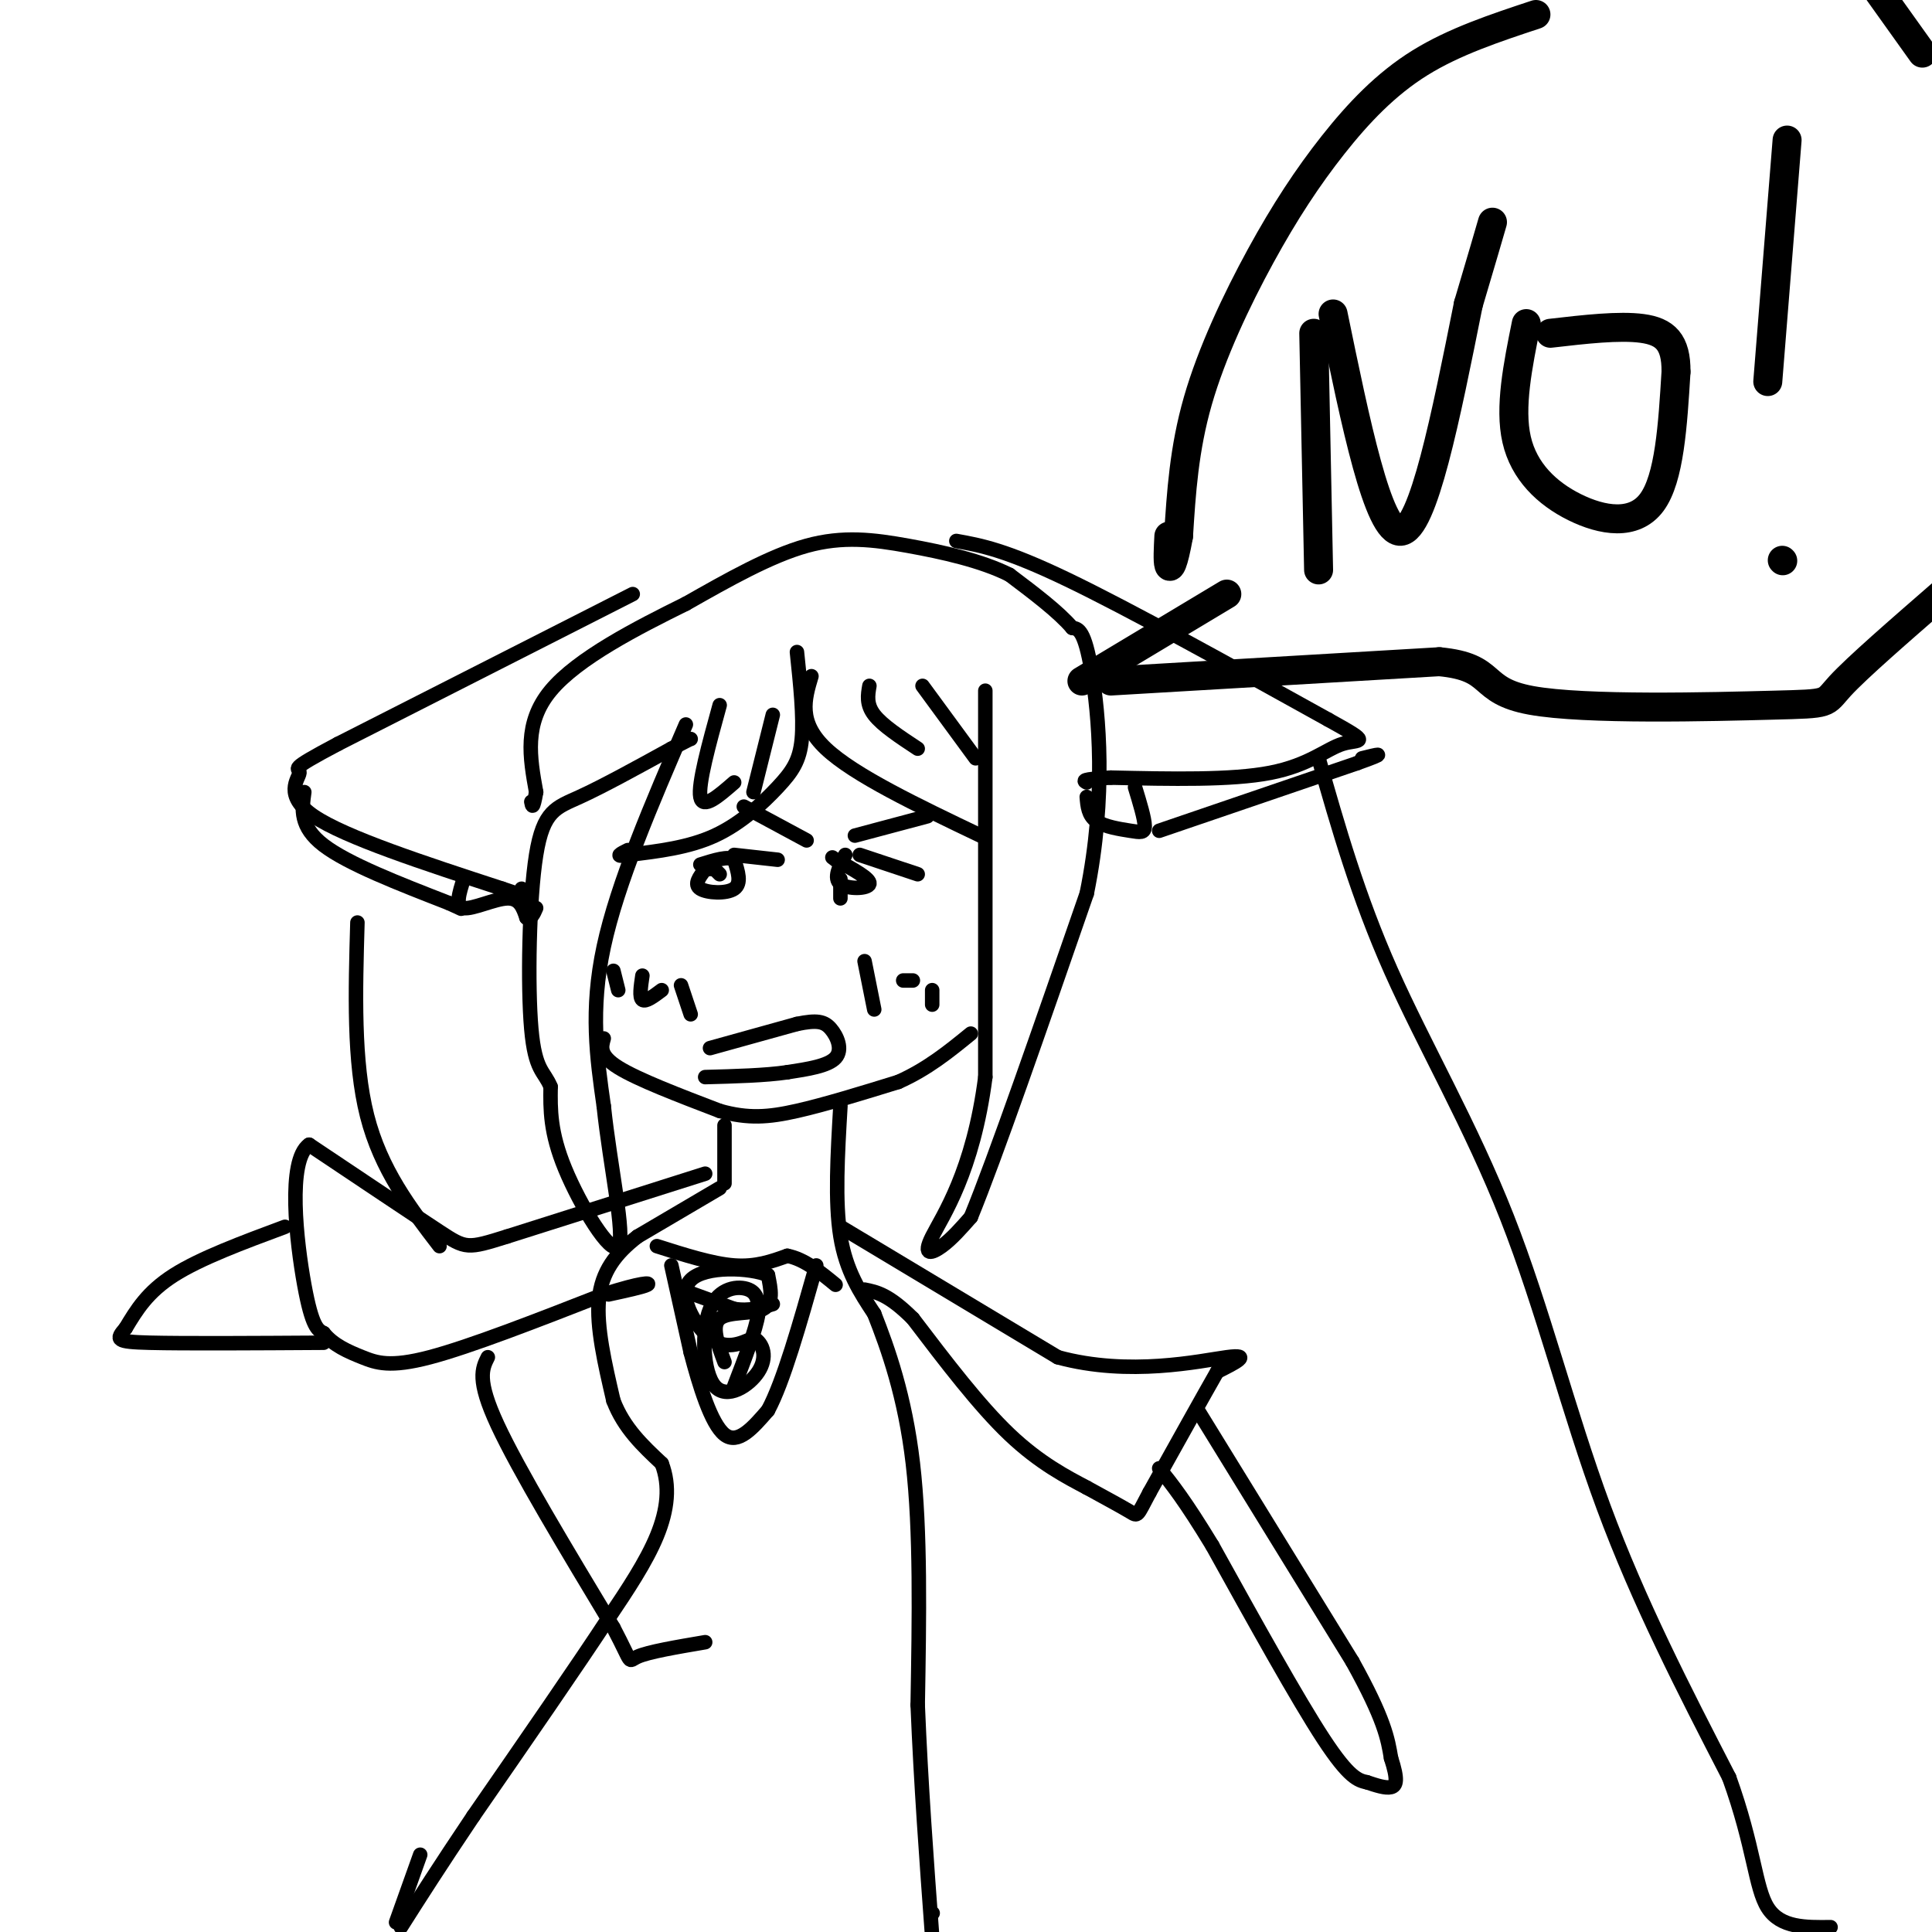 <svg viewBox='0 0 400 400' version='1.1' xmlns='http://www.w3.org/2000/svg' xmlns:xlink='http://www.w3.org/1999/xlink'><g fill='none' stroke='#000000' stroke-width='6' stroke-linecap='round' stroke-linejoin='round'><path d='M224,141c0.000,0.000 30.000,-18.000 30,-18'/><path d='M272,69c0.000,0.000 1.000,49.000 1,49'/><path d='M276,65c4.667,22.667 9.333,45.333 14,45c4.667,-0.333 9.333,-23.667 14,-47'/><path d='M304,63c3.167,-10.667 4.083,-13.833 5,-17'/><path d='M316,67c-1.756,8.690 -3.512,17.381 -2,24c1.512,6.619 6.292,11.167 12,14c5.708,2.833 12.345,3.952 16,-1c3.655,-4.952 4.327,-15.976 5,-27'/><path d='M347,77c0.067,-6.244 -2.267,-8.356 -7,-9c-4.733,-0.644 -11.867,0.178 -19,1'/><path d='M369,116c0.000,0.000 0.100,0.100 0.1,0.1'/><path d='M370,29c0.000,0.000 -4.000,50.000 -4,50'/><path d='M230,141c0.000,0.000 68.000,-4.000 68,-4'/><path d='M298,137c11.949,1.129 7.821,5.952 19,8c11.179,2.048 37.663,1.321 50,1c12.337,-0.321 10.525,-0.234 14,-4c3.475,-3.766 12.238,-11.383 21,-19'/><path d='M398,11c0.000,0.000 -10.000,-14.000 -10,-14'/><path d='M318,3c-8.463,2.804 -16.925,5.608 -24,10c-7.075,4.392 -12.762,10.373 -18,17c-5.238,6.627 -10.026,13.900 -15,23c-4.974,9.100 -10.136,20.029 -13,30c-2.864,9.971 -3.432,18.986 -4,28'/><path d='M244,111c-1.067,5.956 -1.733,6.844 -2,6c-0.267,-0.844 -0.133,-3.422 0,-6'/></g>
<g fill='none' stroke='#000000' stroke-width='3' stroke-linecap='round' stroke-linejoin='round'><path d='M142,150c-7.083,16.417 -14.167,32.833 -17,46c-2.833,13.167 -1.417,23.083 0,33'/><path d='M125,229c1.298,12.417 4.542,26.958 3,29c-1.542,2.042 -7.869,-8.417 -11,-16c-3.131,-7.583 -3.065,-12.292 -3,-17'/><path d='M114,225c-1.348,-3.325 -3.217,-3.139 -4,-12c-0.783,-8.861 -0.480,-26.770 1,-36c1.480,-9.230 4.137,-9.780 9,-12c4.863,-2.220 11.931,-6.110 19,-10'/><path d='M139,155c3.833,-2.000 3.917,-2.000 4,-2'/><path d='M165,135c0.708,6.750 1.417,13.500 1,18c-0.417,4.500 -1.958,6.750 -5,10c-3.042,3.250 -7.583,7.500 -13,10c-5.417,2.500 -11.708,3.250 -18,4'/><path d='M130,177c-3.000,0.500 -1.500,-0.250 0,-1'/><path d='M149,146c-2.250,8.167 -4.500,16.333 -4,19c0.500,2.667 3.750,-0.167 7,-3'/><path d='M160,148c0.000,0.000 -4.000,16.000 -4,16'/><path d='M168,140c-1.417,4.750 -2.833,9.500 3,15c5.833,5.500 18.917,11.750 32,18'/><path d='M180,142c-0.333,1.917 -0.667,3.833 1,6c1.667,2.167 5.333,4.583 9,7'/><path d='M191,142c0.000,0.000 11.000,15.000 11,15'/><path d='M204,143c0.000,0.000 0.000,80.000 0,80'/><path d='M204,223c-2.536,19.655 -8.875,28.792 -11,33c-2.125,4.208 -0.036,3.488 2,2c2.036,-1.488 4.018,-3.744 6,-6'/><path d='M201,252c5.000,-12.167 14.500,-39.583 24,-67'/><path d='M225,185c4.133,-20.244 2.467,-37.356 1,-46c-1.467,-8.644 -2.733,-8.822 -4,-9'/><path d='M222,130c-2.833,-3.333 -7.917,-7.167 -13,-11'/><path d='M209,119c-5.810,-2.917 -13.833,-4.708 -21,-6c-7.167,-1.292 -13.476,-2.083 -21,0c-7.524,2.083 -16.262,7.042 -25,12'/><path d='M142,125c-9.978,4.933 -22.422,11.267 -28,18c-5.578,6.733 -4.289,13.867 -3,21'/><path d='M111,164c-0.667,3.833 -0.833,2.917 -1,2'/><path d='M198,112c5.083,0.917 10.167,1.833 23,8c12.833,6.167 33.417,17.583 54,29'/><path d='M275,149c9.536,5.274 6.375,3.958 3,5c-3.375,1.042 -6.964,4.440 -15,6c-8.036,1.560 -20.518,1.280 -33,1'/><path d='M230,161c-6.333,0.333 -5.667,0.667 -5,1'/><path d='M235,163c0.988,3.238 1.976,6.476 2,8c0.024,1.524 -0.917,1.333 -3,1c-2.083,-0.333 -5.310,-0.810 -7,-2c-1.690,-1.190 -1.845,-3.095 -2,-5'/><path d='M240,172c0.000,0.000 41.000,-14.000 41,-14'/><path d='M281,158c7.000,-2.500 4.000,-1.750 1,-1'/><path d='M131,123c0.000,0.000 -61.000,31.000 -61,31'/><path d='M70,154c-10.964,5.798 -7.875,4.792 -8,6c-0.125,1.208 -3.464,4.631 3,9c6.464,4.369 22.732,9.685 39,15'/><path d='M104,184c7.167,2.500 5.583,1.250 4,0'/><path d='M96,182c-0.911,2.844 -1.822,5.689 0,6c1.822,0.311 6.378,-1.911 9,-2c2.622,-0.089 3.311,1.956 4,4'/><path d='M109,190c1.000,0.333 1.500,-0.833 2,-2'/><path d='M63,164c-0.500,3.583 -1.000,7.167 4,11c5.000,3.833 15.500,7.917 26,12'/><path d='M93,187c4.333,2.000 2.167,1.000 0,0'/><path d='M125,215c-0.500,1.750 -1.000,3.500 3,6c4.000,2.500 12.500,5.750 21,9'/><path d='M149,230c5.889,1.667 10.111,1.333 16,0c5.889,-1.333 13.444,-3.667 21,-6'/><path d='M186,224c6.000,-2.667 10.500,-6.333 15,-10'/><path d='M127,201c0.000,0.000 1.000,4.000 1,4'/><path d='M133,202c-0.333,2.250 -0.667,4.500 0,5c0.667,0.500 2.333,-0.750 4,-2'/><path d='M141,204c0.000,0.000 2.000,6.000 2,6'/><path d='M179,199c0.000,0.000 2.000,10.000 2,10'/><path d='M187,203c0.000,0.000 2.000,0.000 2,0'/><path d='M193,205c0.000,0.000 0.000,3.000 0,3'/><path d='M147,217c0.000,0.000 18.000,-5.000 18,-5'/><path d='M165,212c4.190,-0.869 5.667,-0.542 7,1c1.333,1.542 2.524,4.298 1,6c-1.524,1.702 -5.762,2.351 -10,3'/><path d='M163,222c-4.500,0.667 -10.750,0.833 -17,1'/><path d='M154,167c0.000,0.000 13.000,7.000 13,7'/><path d='M177,173c0.000,0.000 15.000,-4.000 15,-4'/><path d='M146,180c-1.200,1.556 -2.400,3.111 -1,4c1.400,0.889 5.400,1.111 7,0c1.600,-1.111 0.800,-3.556 0,-6'/><path d='M152,178c-1.167,-0.833 -4.083,0.083 -7,1'/><path d='M152,177c0.000,0.000 9.000,1.000 9,1'/><path d='M149,181c0.000,0.000 -1.000,-1.000 -1,-1'/><path d='M148,180c-0.500,-0.167 -1.250,-0.083 -2,0'/><path d='M178,177c0.000,0.000 12.000,4.000 12,4'/><path d='M175,177c-1.244,2.422 -2.489,4.844 -1,6c1.489,1.156 5.711,1.044 6,0c0.289,-1.044 -3.356,-3.022 -7,-5'/><path d='M173,178c-1.167,-0.833 -0.583,-0.417 0,0'/><path d='M174,182c0.000,0.000 0.000,4.000 0,4'/><path d='M150,233c0.000,0.000 0.000,12.000 0,12'/><path d='M149,246c0.000,0.000 -17.000,10.000 -17,10'/><path d='M132,256c-4.556,3.511 -7.444,7.289 -8,13c-0.556,5.711 1.222,13.356 3,21'/><path d='M127,290c2.167,5.667 6.083,9.333 10,13'/><path d='M137,303c1.778,4.600 1.222,9.600 -1,15c-2.222,5.400 -6.111,11.200 -10,17'/><path d='M126,335c-6.333,9.667 -17.167,25.333 -28,41'/><path d='M98,376c-7.167,10.667 -11.083,16.833 -15,23'/><path d='M82,398c0.000,0.000 5.000,-14.000 5,-14'/><path d='M174,229c-0.583,9.917 -1.167,19.833 0,27c1.167,7.167 4.083,11.583 7,16'/><path d='M181,272c2.822,7.156 6.378,17.044 8,31c1.622,13.956 1.311,31.978 1,50'/><path d='M190,353c0.667,16.333 1.833,32.167 3,48'/><path d='M193,396c0.000,0.000 0.100,0.100 0.1,0.1'/><path d='M174,254c0.000,0.000 45.000,27.000 45,27'/><path d='M219,281c14.867,4.067 29.533,0.733 35,0c5.467,-0.733 1.733,1.133 -2,3'/><path d='M252,284c-2.667,4.667 -8.333,14.833 -14,25'/><path d='M238,309c-2.667,5.000 -2.333,5.000 -4,4c-1.667,-1.000 -5.333,-3.000 -9,-5'/><path d='M225,308c-4.067,-2.156 -9.733,-5.044 -16,-11c-6.267,-5.956 -13.133,-14.978 -20,-24'/><path d='M189,273c-5.000,-5.000 -7.500,-5.500 -10,-6'/><path d='M248,292c0.000,0.000 32.000,52.000 32,52'/><path d='M280,344c6.667,12.000 7.333,16.000 8,20'/><path d='M288,364c1.467,4.489 1.133,5.711 0,6c-1.133,0.289 -3.067,-0.356 -5,-1'/><path d='M283,369c-1.756,-0.378 -3.644,-0.822 -9,-9c-5.356,-8.178 -14.178,-24.089 -23,-40'/><path d='M251,320c-5.667,-9.333 -8.333,-12.667 -11,-16'/><path d='M146,243c0.000,0.000 -41.000,13.000 -41,13'/><path d='M105,256c-8.289,2.600 -8.511,2.600 -14,-1c-5.489,-3.600 -16.244,-10.800 -27,-18'/><path d='M64,237c-4.600,3.200 -2.600,20.200 -1,29c1.600,8.800 2.800,9.400 4,10'/><path d='M67,276c2.024,2.524 5.083,3.833 8,5c2.917,1.167 5.690,2.190 14,0c8.310,-2.190 22.155,-7.595 36,-13'/><path d='M125,268c7.956,-2.556 9.844,-2.444 9,-2c-0.844,0.444 -4.422,1.222 -8,2'/><path d='M59,254c-8.750,3.250 -17.500,6.500 -23,10c-5.500,3.500 -7.750,7.250 -10,11'/><path d='M26,275c-2.044,2.378 -2.156,2.822 5,3c7.156,0.178 21.578,0.089 36,0'/><path d='M273,157c4.065,14.280 8.131,28.560 15,44c6.869,15.440 16.542,32.042 24,51c7.458,18.958 12.702,40.274 20,60c7.298,19.726 16.649,37.863 26,56'/><path d='M358,368c5.244,14.533 5.356,22.867 8,27c2.644,4.133 7.822,4.067 13,4'/><path d='M74,191c-0.417,14.417 -0.833,28.833 2,40c2.833,11.167 8.917,19.083 15,27'/><path d='M101,281c-1.167,2.333 -2.333,4.667 2,14c4.333,9.333 14.167,25.667 24,42'/><path d='M127,337c4.222,8.000 2.778,7.000 5,6c2.222,-1.000 8.111,-2.000 14,-3'/><path d='M136,258c5.750,1.833 11.500,3.667 16,4c4.500,0.333 7.750,-0.833 11,-2'/><path d='M163,260c3.500,0.667 6.750,3.333 10,6'/><path d='M139,262c0.000,0.000 4.000,18.000 4,18'/><path d='M143,280c1.778,6.800 4.222,14.800 7,17c2.778,2.200 5.889,-1.400 9,-5'/><path d='M159,292c3.167,-5.833 6.583,-17.917 10,-30'/><path d='M141,267c0.000,0.000 11.000,4.000 11,4'/><path d='M152,271c3.167,0.500 5.583,-0.250 8,-1'/><path d='M150,282c-1.400,-3.733 -2.800,-7.467 -1,-9c1.800,-1.533 6.800,-0.867 9,-2c2.200,-1.133 1.600,-4.067 1,-7'/><path d='M159,264c-3.595,-1.571 -13.083,-2.000 -16,1c-2.917,3.000 0.738,9.429 4,12c3.262,2.571 6.131,1.286 9,0'/><path d='M156,277c2.116,1.165 2.907,4.077 1,7c-1.907,2.923 -6.511,5.856 -9,3c-2.489,-2.856 -2.862,-11.500 -1,-16c1.862,-4.500 5.961,-4.857 8,-4c2.039,0.857 2.020,2.929 2,5'/><path d='M157,272c-0.500,3.333 -2.750,9.167 -5,15'/></g>
</svg>